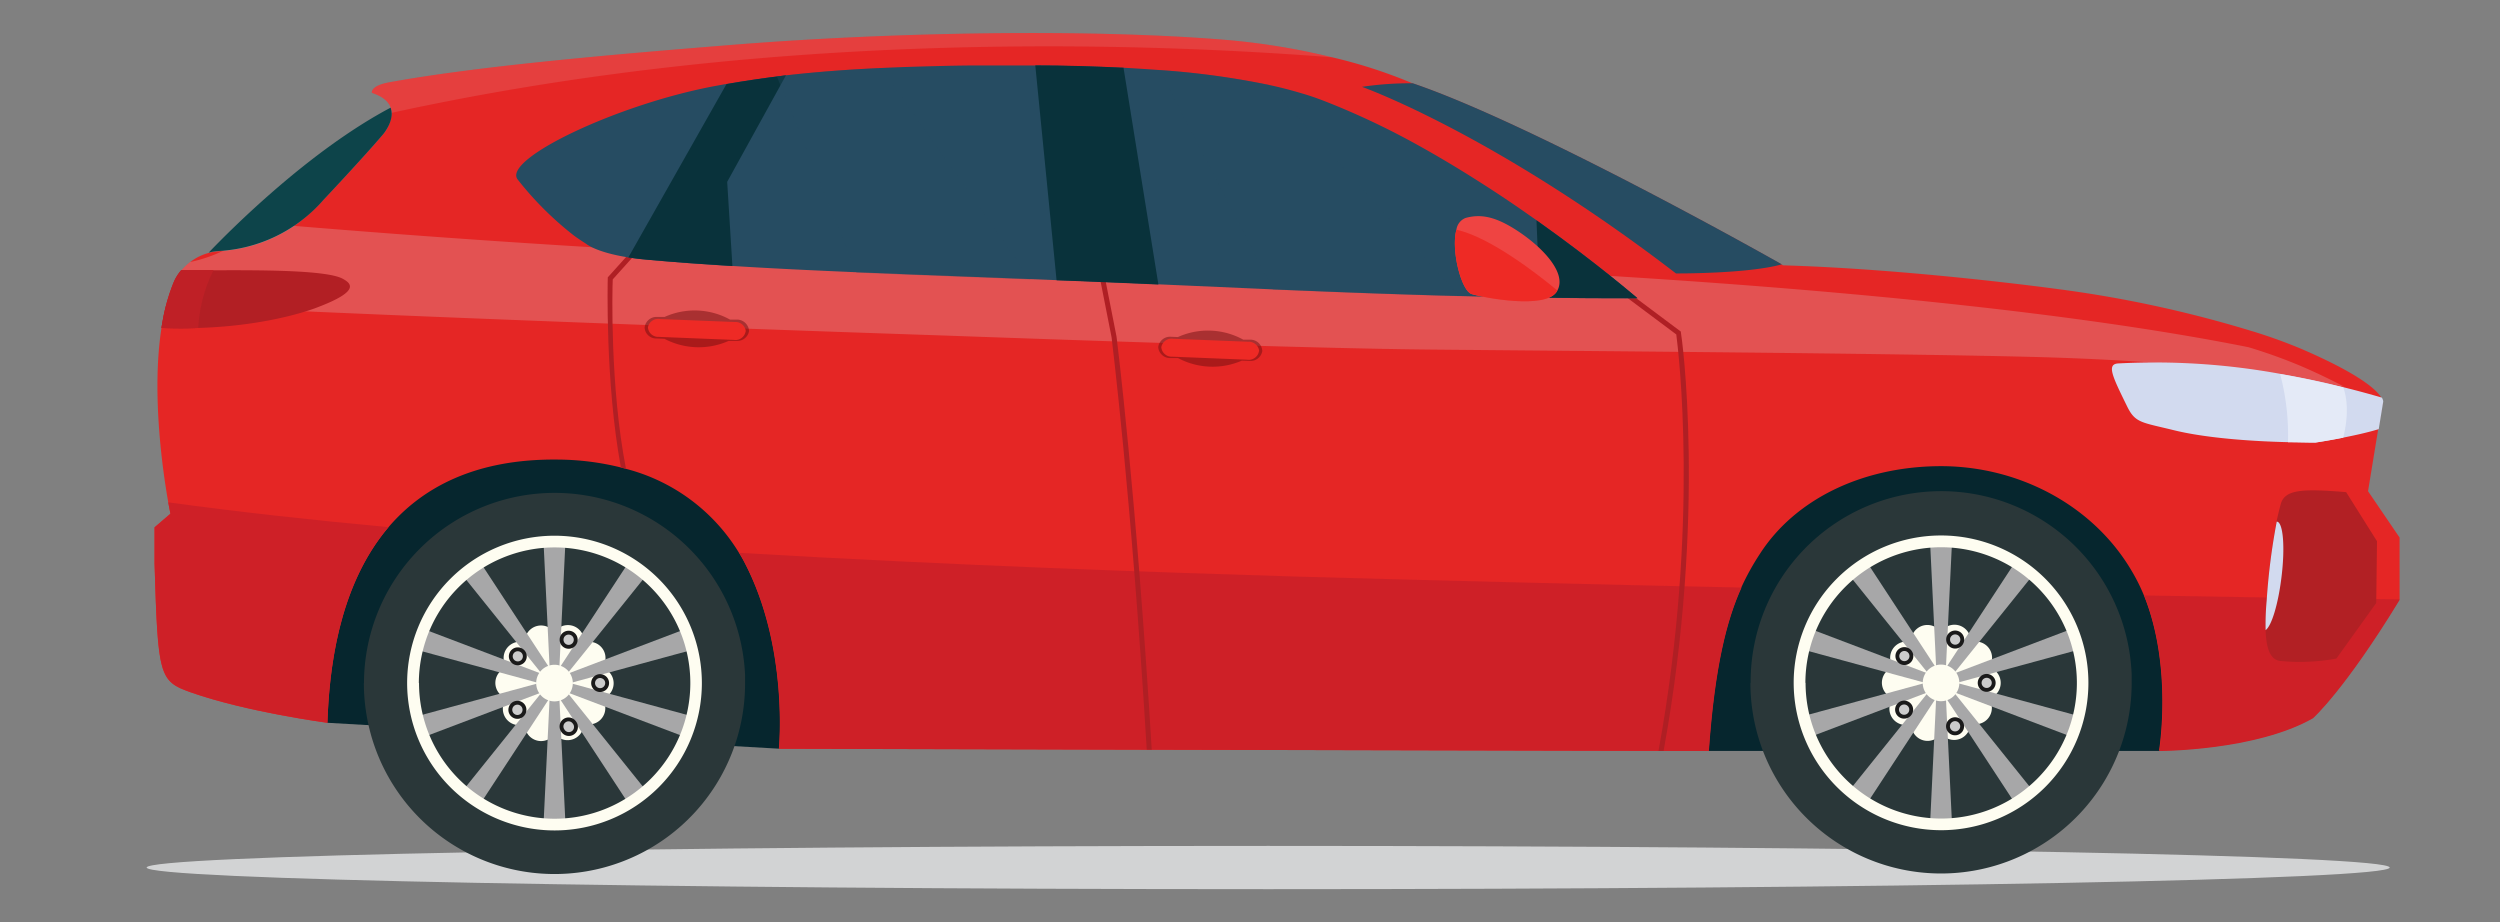 <svg xmlns="http://www.w3.org/2000/svg" viewBox="0 0 420.56 155.14"><rect x="0" y="0" width="420.56" height="155.14" fill="#808080" stroke="none"/><defs><style>.cls-1{isolation:isolate;}.cls-2{fill:#d2d3d4;}.cls-2,.cls-20{mix-blend-mode:multiply;}.cls-3{fill:#06262e;}.cls-4{fill:#e52625;}.cls-23,.cls-5{fill:#dddbda;}.cls-5{opacity:0.25;}.cls-6{fill:#ce2027;}.cls-7{fill:#2a3739;}.cls-8{fill:#fefdf1;}.cls-9{fill:#a7a7a8;}.cls-10{fill:#ccc;stroke:#1a1a1a;stroke-miterlimit:10;stroke-width:0.65px;}.cls-11{fill:#af1f24;}.cls-12{fill:#0d444a;}.cls-13{fill:#b21f24;}.cls-14,.cls-24{fill:#264c62;}.cls-15{fill:#09323b;}.cls-16{fill:#d2daef;}.cls-17{fill:#b22024;}.cls-18{fill:#ef4442;}.cls-19{fill:#ee2a25;}.cls-20{fill:#700f10;opacity:0.5;}.cls-21{fill:#e4eaf7;}.cls-22{fill:#bf2026;}.cls-23{opacity:0.14;}.cls-24{opacity:0.32;mix-blend-mode:screen;}</style></defs><g class="cls-1"><g id="Layer_1" data-name="Layer 1"><path class="cls-2" d="M24.67,145.94c0,2,84.47,3.64,188.67,3.64S402,148,402,145.94s-84.47-3.64-188.67-3.64S24.67,143.93,24.67,145.94Z"/><polygon class="cls-3" points="367.62 124.48 363.26 126.33 287.49 126.33 284.69 123.99 285.64 117.43 286.7 111.4 287.86 105.27 289.45 98.38 294.46 91.62 299.8 85.81 303.32 82.51 311.04 78.31 317.94 76.62 327.03 76.62 335.38 77.36 345.02 80.32 352.83 85.39 359.28 91.83 363.4 100.6 366.04 109.18 367.62 124.48"/><polygon class="cls-3" points="134.82 124.02 131.07 125.95 55.07 121.59 51.16 118.23 52.14 111.58 54.4 102.26 56.65 95.18 61.21 88.14 67.64 81.52 77.79 77.15 88.25 74.61 96.06 74.05 105.48 74.76 115.1 78.86 122.29 85.32 127.64 92.08 131.3 100 133.42 108.8 134.82 124.02"/><path class="cls-4" d="M26,88.71V94.8c.57,19,.78,19.78,6.08,21.66,9.38,3.32,23,5.13,23,5.13.29-8.54,1.73-22.87,10.28-32.91C71.07,82,80,77.16,93.83,77.31a45.13,45.13,0,0,1,10.62,1.33c.29.07.57.14.86.23a31.46,31.46,0,0,1,19,14.12c.31.5.6,1,.87,1.52,7.55,14.34,5.84,31.44,5.84,31.44l61.84.16h.84l85.21.2h.86l7.67,0c1-14.36,3.08-22.17,5.49-27.48a42.32,42.32,0,0,1,3.21-5.78c5.8-8.92,16.86-14.5,30-14.63,13.37-.12,26,6.58,32.49,17.67a31,31,0,0,1,2,4c4.92,12.09,2.57,26.17,2.57,26.17s16.15,0,25.84-5.51c0,0,5.32-4.71,14.63-20V90.43l-5.31-7.8,1.71-10.42.75-4.59s.06-.22-.22-.71c-.47-.82-1.91-2.39-6.3-4.79-1.83-1-4.17-2.14-7.16-3.43a86.58,86.58,0,0,0-8.58-3.07,200.14,200.14,0,0,0-32.46-7s-24.89-3.42-46.74-4l.58,0-.25-.15c-3.51-2-42.32-23.75-62.08-30.46h0A84.07,84.07,0,0,0,224.1,9.64a116.78,116.78,0,0,0-18.73-3C182.27,4.82,150,5.43,124,7.48,101.3,9.29,80,11.2,65.45,13.85c-3.2.59-2.9,1.77-2.9,1.77,1.9.62,2.82,1.52,3.17,2.47a2.75,2.75,0,0,1,.17.89,6,6,0,0,1-1.45,3.61c-3.41,4.05-10,11-10,11-.51.57-1,1.1-1.55,1.6A28.1,28.1,0,0,1,49.49,38a24.83,24.83,0,0,1-12,4.21l-.8.07a7.64,7.64,0,0,0-1.6.27A8.79,8.79,0,0,0,32,44.08c-.19.14-.38.3-.56.46l0,0a9.24,9.24,0,0,0-.93.95,9,9,0,0,0-1.06,1.56c-.07.15-.14.28-.19.41s-.2.47-.28.71a26.83,26.83,0,0,0-1,3.07c-.24.89-.44,1.8-.61,2.73-.07.39-.14.78-.2,1.18-1.73,11.06.26,24.42,1.13,29.33.22,1.23.37,1.93.37,1.93Z"/><path class="cls-5" d="M28,51.26c43.69,2.29,129.86,5.15,129.86,5.15,21.38.76,62.32,2.2,83.11,2.4,28.23.27,74.81.61,99.74,1.2,24.56.59,41.74,2.66,53.68,5.07-1.88-1-4.27-2.19-7.34-3.51a87.4,87.4,0,0,0-8.8-3.16C319.05,46.57,220.81,44.12,220.81,44.12,161.1,46.2,89.28,41.3,49.49,38l-5.3-.45a25.88,25.88,0,0,1-6.69,4.66A24.51,24.51,0,0,1,32,44.08c-.19.14-.38.3-.56.46l0,0a9.24,9.24,0,0,0-.93.95,9,9,0,0,0-1.06,1.56c-.07.15-.14.28-.19.41s-.2.47-.28.71A26.83,26.83,0,0,0,28,51.26Z"/><path class="cls-6" d="M360.69,100.17c4.92,12.09,2.57,26.17,2.57,26.17s16.15,0,25.84-5.51c0,0,5.32-4.71,14.63-20h0C392,100.69,377.25,100.46,360.69,100.17Z"/><path class="cls-6" d="M218.35,97c-22.84-.69-57.68-1.87-94-4,.31.5.6,1,.87,1.52,7.55,14.34,5.84,31.44,5.84,31.44l61.84.16h.84l85.21.2h.86l7.67,0c1-14.36,3.08-22.17,5.49-27.48C267.94,98.31,242.22,97.67,218.35,97Z"/><path class="cls-6" d="M26,88.71V94.8c.57,19,.78,19.78,6.08,21.66,9.38,3.32,23,5.13,23,5.13.29-8.54,1.73-22.87,10.28-32.91-13.16-1.22-25.7-2.61-37.06-4.18.22,1.23.37,1.93.37,1.93Z"/><path class="cls-7" d="M294.46,114.88a32.42,32.42,0,0,0,.34,4.65,32.07,32.07,0,0,0,63.8-4.65c0-.44,0-.87,0-1.31a32.06,32.06,0,0,0-64.1,1.31Z"/><path class="cls-8" d="M326.05,108c0,1.51,0,4.21,1.54,4.21s3.93-2.7,3.93-4.21a2.74,2.74,0,1,0-5.47,0Z"/><path class="cls-8" d="M330.17,109.05c-.89,1.23-2.45,3.42-1.23,4.31s4.76.13,5.65-1.09a2.73,2.73,0,1,0-4.42-3.22Z"/><path class="cls-8" d="M332.9,112.3c-1.44.47-4,1.33-3.53,2.77s3.78,2.9,5.22,2.44a2.74,2.74,0,1,0-1.69-5.21Z"/><path class="cls-8" d="M333.19,116.54c-1.44-.47-4-1.28-4.47.16s1.35,4.57,2.78,5a2.73,2.73,0,1,0,1.69-5.2Z"/><path class="cls-8" d="M330.94,120.14c-.89-1.22-2.49-3.39-3.71-2.5s-1.6,4.49-.71,5.71a2.73,2.73,0,1,0,4.42-3.21Z"/><path class="cls-8" d="M327,121.73c0-1.51,0-4.21-1.54-4.21s-3.93,2.7-3.93,4.21a2.74,2.74,0,1,0,5.47,0Z"/><path class="cls-8" d="M322.89,120.7c.88-1.22,2.45-3.42,1.23-4.31s-4.77-.13-5.66,1.1a2.74,2.74,0,1,0,4.43,3.21Z"/><path class="cls-8" d="M320.16,117.45c1.44-.47,4-1.32,3.53-2.76s-3.78-2.91-5.22-2.44a2.73,2.73,0,1,0,1.69,5.2Z"/><path class="cls-8" d="M319.86,113.21c1.44.47,4,1.28,4.48-.15s-1.35-4.58-2.79-5a2.73,2.73,0,1,0-1.69,5.2Z"/><path class="cls-8" d="M322.11,109.61c.89,1.23,2.5,3.4,3.72,2.51s1.6-4.5.71-5.72a2.74,2.74,0,1,0-4.43,3.21Z"/><polygon class="cls-9" points="325.76 113.37 327.3 113.37 328.38 91.08 324.68 91.08 325.76 113.37"/><polygon class="cls-9" points="326.79 113.21 328.03 114.11 342.01 96.71 339.02 94.53 326.79 113.21"/><polygon class="cls-9" points="327.73 113.68 328.2 115.14 349.74 109.28 348.6 105.76 327.73 113.68"/><polygon class="cls-9" points="328.2 114.61 327.73 116.07 348.6 123.99 349.74 120.47 328.2 114.61"/><polygon class="cls-9" points="328.03 115.64 326.79 116.55 339.02 135.22 342.01 133.05 328.03 115.64"/><polygon class="cls-9" points="327.3 116.38 325.76 116.38 324.68 138.68 328.38 138.68 327.3 116.38"/><polygon class="cls-9" points="326.26 116.55 325.02 115.64 311.04 133.05 314.03 135.22 326.26 116.55"/><polygon class="cls-9" points="325.33 116.07 324.86 114.61 303.32 120.47 304.46 123.99 325.33 116.07"/><polygon class="cls-9" points="324.86 115.14 325.33 113.68 304.46 105.76 303.32 109.28 324.86 115.14"/><polygon class="cls-9" points="325.02 114.11 326.26 113.21 314.03 94.53 311.04 96.71 325.02 114.11"/><path class="cls-8" d="M301.74,114.88a24.79,24.79,0,1,1,24.79,24.78A24.82,24.82,0,0,1,301.74,114.88Zm2,0a22.82,22.82,0,1,0,22.82-22.82A22.84,22.84,0,0,0,303.71,114.88Z"/><path class="cls-8" d="M323.45,114.88a3.08,3.08,0,1,0,3.08-3.08A3.08,3.08,0,0,0,323.45,114.88Z"/><path class="cls-10" d="M327.72,107.58a1.19,1.19,0,1,0,1.18-1.18A1.18,1.18,0,0,0,327.72,107.58Z"/><path class="cls-10" d="M333.83,113.76a1.18,1.18,0,1,0,1.5.75A1.18,1.18,0,0,0,333.83,113.76Z"/><path class="cls-10" d="M329.85,121.48a1.18,1.18,0,0,0-1.65-.27,1.19,1.19,0,1,0,1.65.27Z"/><path class="cls-10" d="M321.28,120.08a1.19,1.19,0,1,0-1.66.26A1.19,1.19,0,0,0,321.28,120.08Z"/><path class="cls-10" d="M320,111.49a1.18,1.18,0,1,0-.76-1.49A1.18,1.18,0,0,0,320,111.49Z"/><path class="cls-7" d="M61.21,114.91a32.42,32.42,0,0,0,.34,4.65,32.06,32.06,0,0,0,63.79-4.65c0-.44,0-.87,0-1.31a32.07,32.07,0,0,0-64.11,1.31Z"/><path class="cls-8" d="M92.8,108.06c0,1.51,0,4.21,1.53,4.21s3.94-2.7,3.94-4.21a2.74,2.74,0,1,0-5.47,0Z"/><path class="cls-8" d="M96.92,109.09c-.89,1.22-2.46,3.42-1.24,4.3s4.77.13,5.66-1.09a2.73,2.73,0,1,0-4.42-3.21Z"/><path class="cls-8" d="M99.65,112.34c-1.44.47-4,1.32-3.54,2.76s3.79,2.91,5.23,2.44a2.73,2.73,0,1,0-1.69-5.2Z"/><path class="cls-8" d="M99.94,116.57c-1.44-.46-4-1.27-4.48.16s1.35,4.58,2.79,5a2.73,2.73,0,1,0,1.69-5.2Z"/><path class="cls-8" d="M97.69,120.17c-.89-1.22-2.49-3.39-3.72-2.5s-1.59,4.49-.7,5.72a2.73,2.73,0,0,0,4.42-3.22Z"/><path class="cls-8" d="M93.76,121.76c0-1.51,0-4.21-1.54-4.21s-3.93,2.7-3.93,4.21a2.74,2.74,0,1,0,5.47,0Z"/><path class="cls-8" d="M89.64,120.73c.88-1.22,2.45-3.41,1.23-4.3s-4.77-.13-5.66,1.09a2.74,2.74,0,1,0,4.43,3.21Z"/><path class="cls-8" d="M86.91,117.48c1.44-.47,4-1.32,3.53-2.76s-3.78-2.9-5.22-2.44a2.73,2.73,0,1,0,1.69,5.2Z"/><path class="cls-8" d="M86.61,113.25c1.44.47,4,1.28,4.48-.16s-1.35-4.57-2.79-5a2.73,2.73,0,1,0-1.69,5.2Z"/><path class="cls-8" d="M88.86,109.65c.89,1.22,2.5,3.39,3.72,2.5s1.6-4.49.71-5.72a2.74,2.74,0,1,0-4.43,3.22Z"/><polygon class="cls-9" points="92.51 113.4 94.05 113.4 95.12 91.11 91.43 91.11 92.51 113.4"/><polygon class="cls-9" points="93.54 113.24 94.78 114.14 108.76 96.74 105.77 94.57 93.54 113.24"/><polygon class="cls-9" points="94.47 113.72 94.95 115.17 116.48 109.31 115.34 105.8 94.47 113.72"/><polygon class="cls-9" points="94.95 114.65 94.47 116.11 115.34 124.02 116.48 120.51 94.95 114.65"/><polygon class="cls-9" points="94.78 115.68 93.54 116.58 105.77 135.25 108.76 133.08 94.78 115.68"/><polygon class="cls-9" points="94.05 116.41 92.51 116.41 91.43 138.71 95.13 138.71 94.05 116.41"/><polygon class="cls-9" points="93.01 116.58 91.77 115.68 77.79 133.08 80.78 135.25 93.01 116.58"/><polygon class="cls-9" points="92.08 116.11 91.61 114.65 70.07 120.51 71.21 124.02 92.08 116.11"/><polygon class="cls-9" points="91.61 115.17 92.08 113.72 71.21 105.8 70.07 109.31 91.61 115.17"/><polygon class="cls-9" points="91.77 114.14 93.01 113.24 80.78 94.57 77.79 96.74 91.77 114.14"/><path class="cls-8" d="M68.49,114.91A24.79,24.79,0,1,1,93.28,139.7,24.82,24.82,0,0,1,68.49,114.91Zm2,0A22.82,22.82,0,1,0,93.28,92.09,22.85,22.85,0,0,0,70.46,114.91Z"/><path class="cls-8" d="M90.2,114.91a3.08,3.08,0,1,0,3.08-3.08A3.08,3.08,0,0,0,90.2,114.91Z"/><path class="cls-10" d="M94.47,107.62a1.19,1.19,0,1,0,1.18-1.19A1.18,1.18,0,0,0,94.47,107.62Z"/><path class="cls-10" d="M100.58,113.79a1.18,1.18,0,1,0,1.5.76A1.2,1.2,0,0,0,100.58,113.79Z"/><path class="cls-10" d="M96.6,121.51a1.17,1.17,0,0,0-1.65-.26,1.18,1.18,0,0,0-.27,1.65,1.19,1.19,0,1,0,1.92-1.39Z"/><path class="cls-10" d="M88,120.11a1.19,1.19,0,1,0-1.66.26A1.18,1.18,0,0,0,88,120.11Z"/><path class="cls-10" d="M86.71,111.52A1.18,1.18,0,1,0,86,110,1.18,1.18,0,0,0,86.71,111.52Z"/><path class="cls-11" d="M279,126.31h.86c7.29-40,3-70.07,2.91-70.36l0-.16-9.92-7.42-.51.68,9.65,7.21C282.3,58.7,286,88,279,126.31Z"/><path class="cls-11" d="M184.62,44.7,187,56.78c0,.23,3.29,26.05,5.91,69.33h.84c-2.62-43.34-5.89-69.21-5.92-69.47l-2.38-12.1Z"/><path class="cls-11" d="M104.45,78.64c.29.07.57.14.86.23C102.61,65.1,103,48.65,103.08,47l5.79-6.44-.63-.57-6,6.67v.15C102.24,47,101.77,64.19,104.45,78.64Z"/><path class="cls-12" d="M35.1,42.5a7.64,7.64,0,0,1,1.6-.27,25.16,25.16,0,0,0,17.73-8.62s6.6-7,10-11c0,0,2.07-2.37,1.28-4.5C52.11,25.31,38.93,38.5,35.1,42.5Z"/><path class="cls-13" d="M27.16,55.17c2.18.09,4.25.1,6.19,0,12.54-.38,20.08-3.48,20.08-3.48,7.35-2.79,5.58-4.06,4.18-4.82C55,45.49,44.85,45.42,35.93,45.47l-5.45,0a7.91,7.91,0,0,0-1.25,2A31.86,31.86,0,0,0,27.36,54C27.29,54.38,27.22,54.77,27.16,55.17Z"/><path class="cls-14" d="M229.12,14.61S251.28,22.46,281.94,46c0,0,12,.08,17.81-1.53-3.51-2-42.32-23.75-62.08-30.46h0A54.12,54.12,0,0,0,229.12,14.61Z"/><path class="cls-14" d="M87.08,30.19a54.82,54.82,0,0,0,9.41,9.39c.72.54,1.44,1,2.12,1.44,0,0,1.65,1.43,7.09,2.28.91.16,1.92.28,3.06.38,4.53.4,9.17.75,14.14,1.06l.3,0c6.32.4,13.15.73,20.89,1.06l9.59.39,19.69.76,4.37.18,3.87.14,5.46.22,7.79.34,17.91.79,1.41.07c5,.2,10.18.42,15.46.61,3.78.14,7.61.26,11.47.38l4.37.12c4.25.12,8.52.21,12.78.27H259c5.53.09,11,.12,16.46.11,0,0-3.66-3.18-9.6-7.71-2.18-1.66-4.68-3.5-7.41-5.44l-2.75-1.92c-2.25-1.55-4.64-3.14-7.13-4.71-3.5-2.23-7.21-4.44-11-6.51A129.34,129.34,0,0,0,223,17.08c-1.31-.51-2.68-1-4.13-1.41-1.74-.52-3.57-1-5.49-1.4a137.36,137.36,0,0,0-18.36-2.49q-3-.22-6.11-.39l-.43,0c-4.64-.22-9.44-.34-14.36-.38q-4.77,0-9.65,0c-2.78,0-5.38.07-7.83.13-3,.08-5.84.17-8.44.3-6.36.29-11.53.73-16,1.24l-1.53.19c-3.06.39-5.81.82-8.44,1.27l-.12,0c-.51.08-1,.18-1.51.27C104.15,17.4,84.44,26.76,87.08,30.19Z"/><path class="cls-15" d="M258.47,37.06l.55,13c5.53.09,11,.13,16.46.11C275.48,50.21,268.64,44.25,258.47,37.06Z"/><path class="cls-15" d="M105.7,43.31c.91.14,1.93.27,3.06.37,4.62.42,9.37.77,14.45,1.08l-.88-14.17,9.89-17.92c-3.68.44-6.91.93-10,1.46Z"/><path class="cls-15" d="M174.16,11l3.58,36.15,3.87.15c4,.16,8.49.35,13.26.56L189,11.39h0C184.18,11.16,179.23,11,174.16,11Z"/><path class="cls-16" d="M357.84,68.38c1.37,2.8,2.41,2.65,7.89,4,4.74,1.17,11.78,1.82,19,2h.19c1.53,0,3.07.06,4.59.06,0,0,2.11-.31,4.71-.83,1.93-.38,4.12-.86,5.94-1.42l.75-4.59s.06-.22-.22-.71c-1.73-.51-3.9-1.11-6.43-1.74-2.92-.73-6.32-1.48-10-2.14l-.62-.11a117.2,117.2,0,0,0-27.35-1.76C354.34,61.29,355.4,63.4,357.84,68.38Z"/><path class="cls-17" d="M381.13,106c.1,3.11.79,5,2.46,5.19a34.28,34.28,0,0,0,9.44-.4l6.71-9.35.13-10.39-5.19-8.26c-7.35-.61-10.32-.46-11,2-.27,1-.5,1.94-.71,2.94A107.72,107.72,0,0,0,381.31,101,44.1,44.1,0,0,0,381.13,106Z"/><path class="cls-16" d="M381.13,106c1-.69,2.11-4.34,2.66-8.83.64-5.08.3-9.29-.75-9.42H383A107.72,107.72,0,0,0,381.31,101,44.1,44.1,0,0,0,381.13,106Z"/><path class="cls-18" d="M247.6,49.48c2.26.66,12.27,2.53,14.23-.35.06-.08.11-.18.16-.26,1.57-2.86-2.25-7-6.27-9.74s-6.58-3.18-9.19-2.46a2.47,2.47,0,0,0-1.53,2C244.07,42.13,245.85,49,247.6,49.48Z"/><path class="cls-19" d="M247.6,49.48c2.26.66,12.27,2.53,14.23-.35.06-.08.11-.18.16-.26-3.33-2.76-11.36-9-17-10.23C244.07,42.13,245.85,49,247.6,49.48Z"/><path class="cls-20" d="M110.59,53.32l1.21,0a12.27,12.27,0,0,1,11,.44l1.21,0a2.05,2.05,0,0,1,2,1.92,2,2,0,0,1-2.1,1.67l-1.34,0A12.37,12.37,0,0,1,111.79,57l-1.35-.06a1.94,1.94,0,0,1-2-1.83A2,2,0,0,1,110.59,53.32Z"/><path class="cls-19" d="M125.43,55.75a1.74,1.74,0,0,1-2,1.43l-12.62-.51A1.73,1.73,0,0,1,109,55.09h0a1.73,1.73,0,0,1,2-1.42l12.62.5a1.73,1.73,0,0,1,1.84,1.58Z"/><path class="cls-20" d="M196.94,56.65l1.21.05a12.3,12.3,0,0,1,11,.44l1.2,0a2,2,0,0,1,2,1.91,2,2,0,0,1-2.1,1.67l-1.34-.05a12.37,12.37,0,0,1-10.73-.43l-1.34,0a2,2,0,0,1-2-1.84A2,2,0,0,1,196.94,56.65Z"/><path class="cls-19" d="M211.79,59.08a1.75,1.75,0,0,1-2,1.43L197.2,60a1.74,1.74,0,0,1-1.84-1.59h0a1.75,1.75,0,0,1,2-1.42l12.61.5a1.75,1.75,0,0,1,1.85,1.58Z"/><path class="cls-21" d="M384.89,74.4c1.53,0,3.07.06,4.59.06,0,0,2.11-.31,4.71-.83,1-4.12.59-6.85,0-8.46-2.92-.73-6.32-1.48-10-2.14l-.62-.11A39.78,39.78,0,0,1,384.89,74.4Z"/><path class="cls-22" d="M27.16,55.17c2.18.09,4.25.1,6.19,0a24.54,24.54,0,0,1,2.58-9.74l-5.45,0a7.91,7.91,0,0,0-1.25,2A31.86,31.86,0,0,0,27.36,54C27.29,54.38,27.22,54.77,27.16,55.17Z"/><path class="cls-23" d="M62.55,15.62c1.9.62,2.82,1.52,3.17,2.47a2.75,2.75,0,0,1,.17.89C126.91,5.62,186.8,6.75,224.1,9.64a116.78,116.78,0,0,0-18.73-3C182.27,4.82,150,5.43,124,7.48,101.3,9.29,80,11.2,65.45,13.85,62.25,14.44,62.55,15.62,62.55,15.62Z"/><path class="cls-24" d="M195.06,11.78l19.12,36.93c5,.2,10.18.42,15.46.61,3.78.14,7.61.26,11.47.38l4.37.12L213.42,14.27A137.36,137.36,0,0,0,195.06,11.78Z"/><path class="cls-24" d="M130.69,12.86l13.4,33,9.59.39,19.69.76L148.24,11.43c-6.36.29-11.53.73-16,1.24Z"/></g></g></svg>